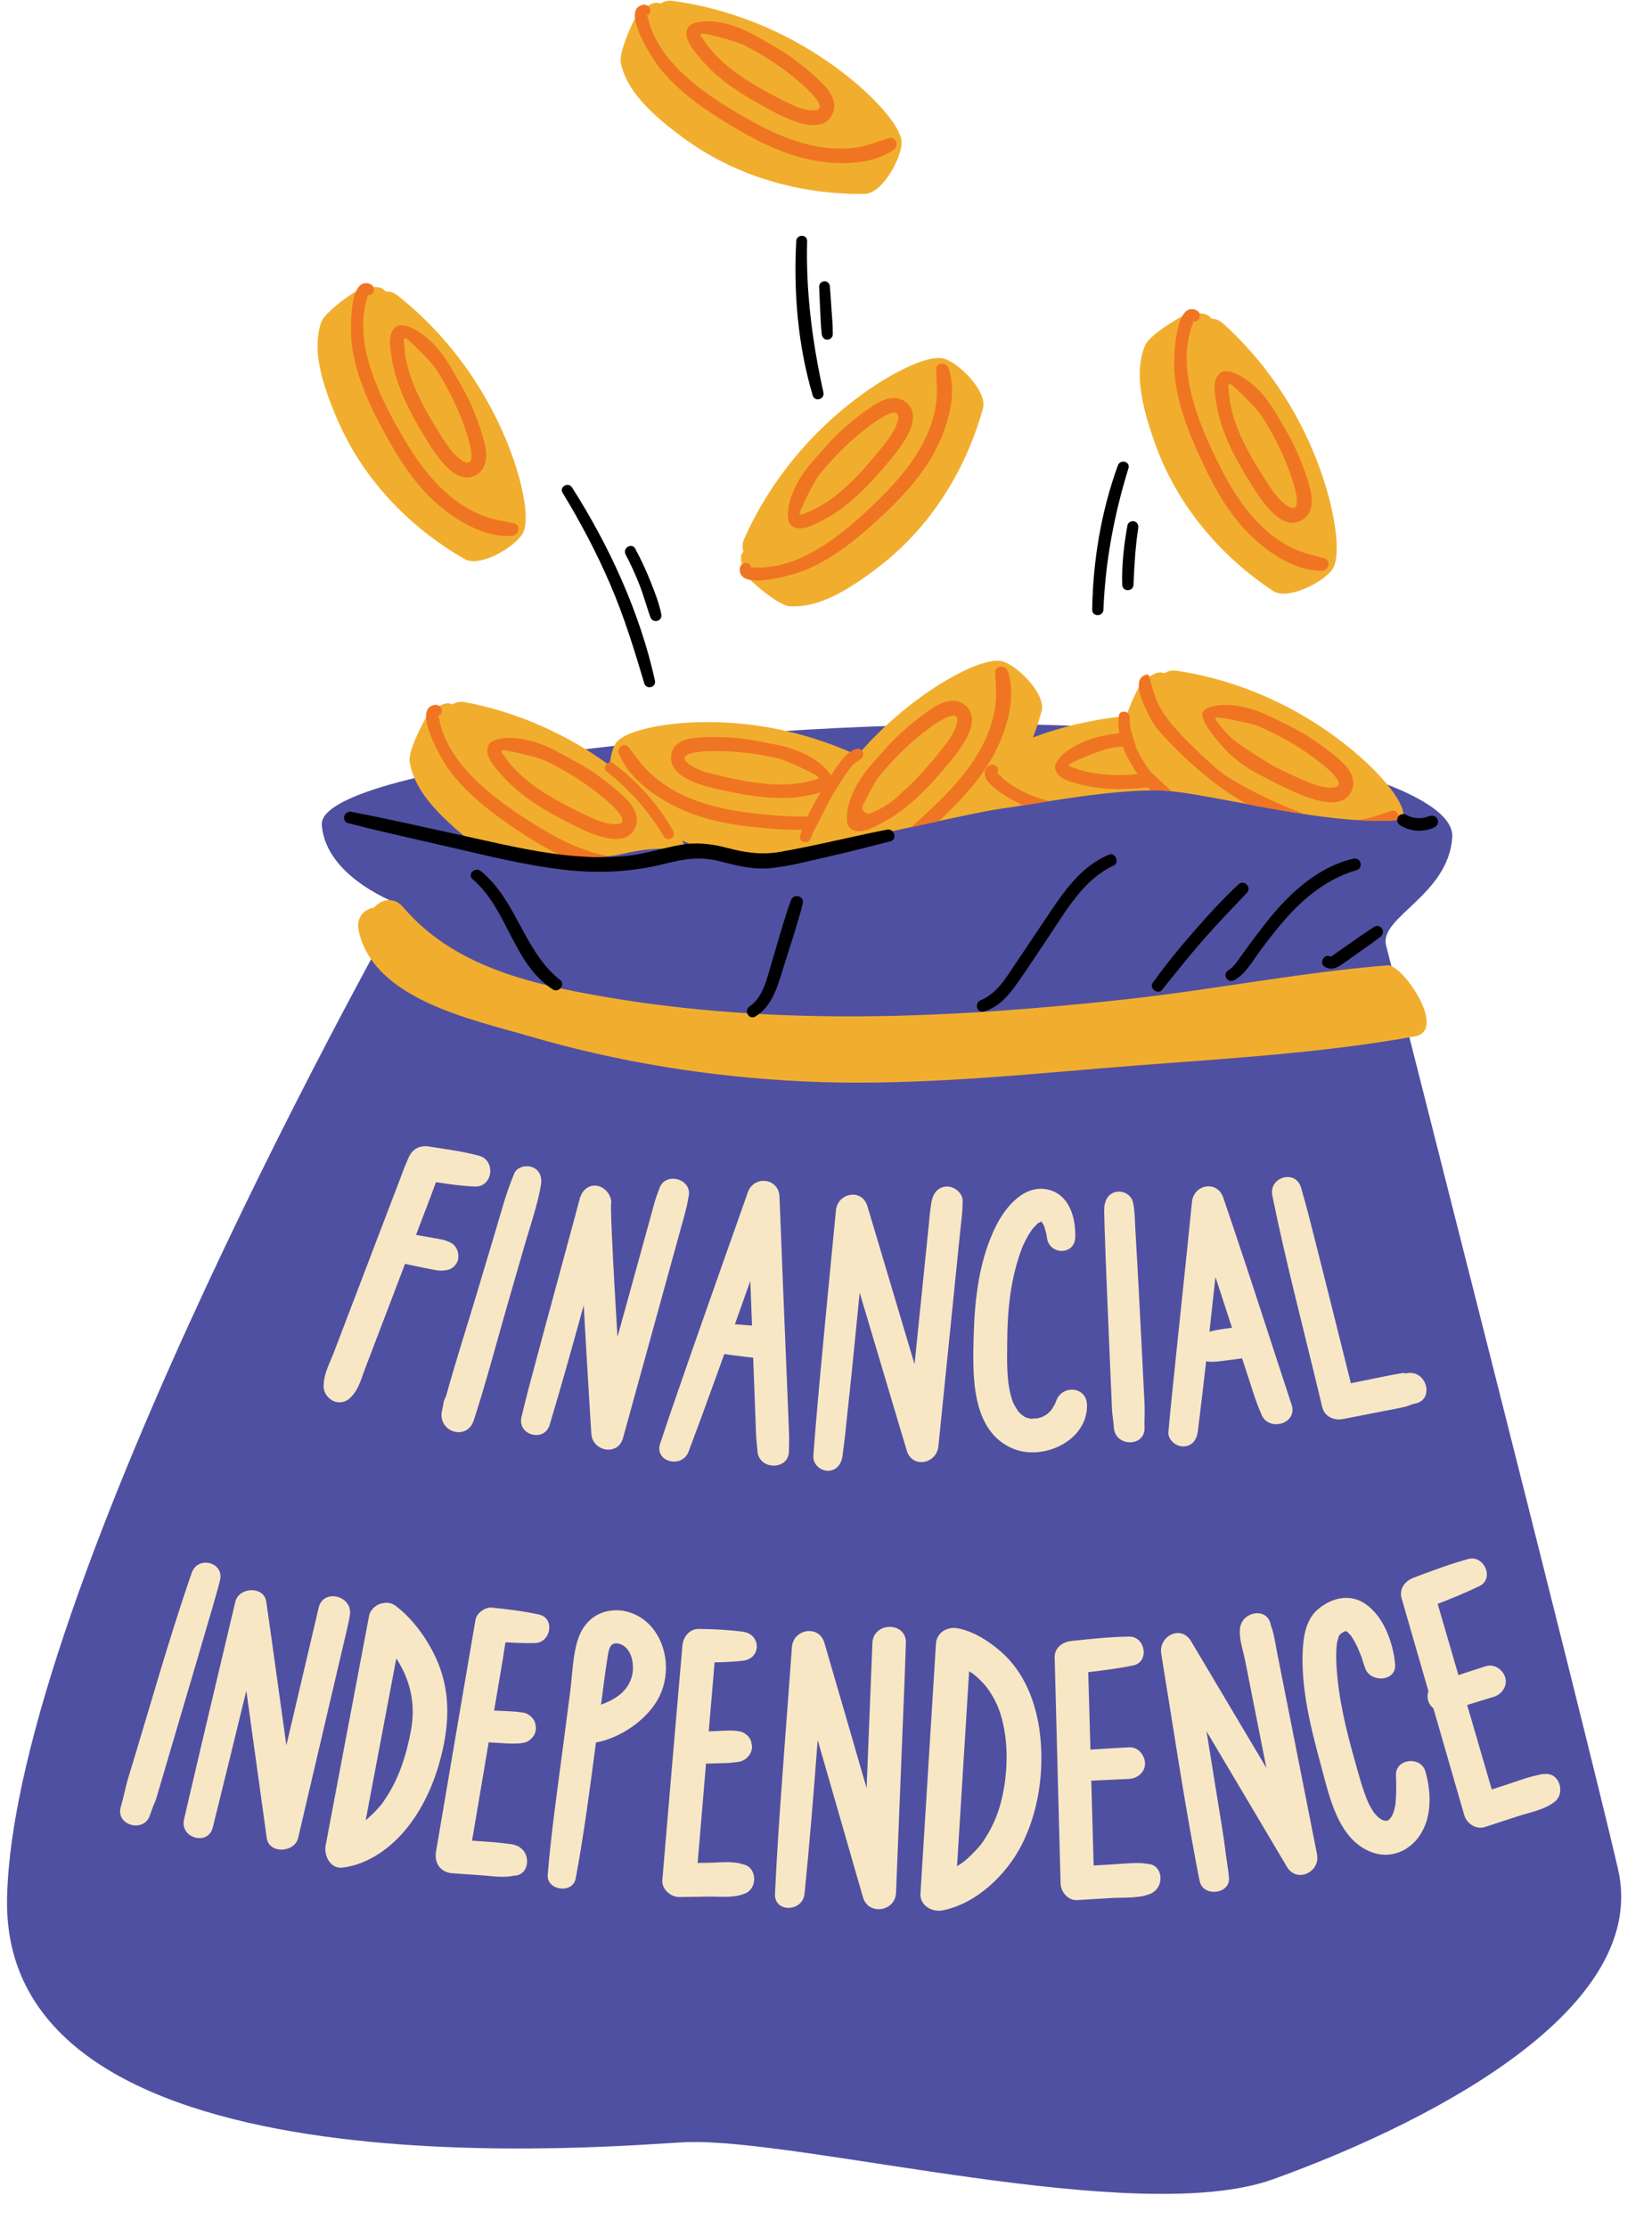 <?xml version="1.0" encoding="UTF-8"?><svg xmlns="http://www.w3.org/2000/svg" xmlns:xlink="http://www.w3.org/1999/xlink" height="318.8" preserveAspectRatio="xMidYMid meet" version="1.0" viewBox="-1.0 -0.1 236.4 318.8" width="236.4" zoomAndPan="magnify"><g id="change1_1"><path d="M181.17,311.69c-19.5,7.01-67.38-5.9-83.97-5.31c-8.05,0.29-98.16,9.12-97.19-34.96 c0.98-44.08,56.37-142.05,56.37-142.05s-10.74-3.73-11.33-11.43c-0.68-8.82,68.75-15.74,106.66-14.23c20.13,0.81,55.7,7.7,55.11,16 c-0.59,8.3-10.46,11.4-9.48,15.41c0.98,4.01,28.32,111.11,33.19,132.15C235.41,288.3,200.67,304.68,181.17,311.69z" fill="#5050a2"/></g><g id="change2_1"><path d="M164.37,63.59c-2.8-7.67-2.63-11.43-1.53-14.25c0.65-1.65,6.02-4.74,6.53-4.71c0.57,0.03,1.13,0.08,1.7,0.14 c0.62,0.07,1.04,0.36,1.27,0.73c0.59-0.01,1.18,0.23,1.66,0.66c4.94,4.44,8.99,9.96,11.85,15.95c1.33,2.79,2.42,5.7,3.24,8.68 c0.79,2.87,2,8.85,0.44,10.75c-1.56,1.9-6.39,4.26-8.41,2.88C179.1,83.04,169.05,76.47,164.37,63.59z M97.12,19.87 c11.11,8,23.11,7.78,25.56,7.78c2.44,0,5.11-4.67,5.33-7.11c0.22-2.44-4.14-6.72-6.41-8.64c-2.35-2-4.9-3.8-7.56-5.35 c-5.74-3.35-12.18-5.63-18.77-6.52c-0.64-0.09-1.26,0.05-1.74,0.39c-0.4-0.18-0.91-0.18-1.45,0.11c-0.5,0.27-1,0.55-1.49,0.84 c-0.43,0.26-3.14,5.84-2.75,7.57C88.51,11.89,90.49,15.09,97.12,19.87z M116.98,60.8c-4.81,4.58-8.8,10.13-11.49,16.21 c-0.26,0.59-0.31,1.23-0.11,1.78c-0.28,0.34-0.43,0.82-0.3,1.43c0.12,0.56,0.25,1.11,0.4,1.66c0.13,0.49,4.73,4.65,6.5,4.75 c3.02,0.18,6.64-0.83,13.08-5.87c10.78-8.44,13.91-20.03,14.59-22.38c0.68-2.35-3.06-6.21-5.34-7.1c-2.29-0.89-7.6,2.11-10.08,3.75 C121.65,56.73,119.21,58.67,116.98,60.8z M63.72,100.68c-0.4-0.2-0.9-0.23-1.46,0.04c-0.52,0.25-1.02,0.5-1.53,0.77 c-0.45,0.24-3.42,5.68-3.11,7.43c0.53,2.98,2.35,6.27,8.74,11.36c0.4,0.32,0.81,0.6,1.21,0.9c8.08,1.15,16.34,1.88,20.43,0.91 c4.32-1.03,6.97-0.86,9.14-0.42c-0.08-0.46-0.25-0.97-0.52-1.5c2.52,1.09,5.48,2.1,8.77,2.75c7-0.64,31.89-6.64,36.6-7.28 c4.89-0.67,14.89-2.67,22.44-2.67c6.78,0,24.51,5.42,35.36,4.18c0.02-0.11,0.04-0.22,0.05-0.32c0.26-2.44-4.05-6.77-6.29-8.73 c-2.32-2.03-4.84-3.86-7.49-5.46c-5.69-3.42-12.1-5.8-18.68-6.78c-0.64-0.1-1.26,0.03-1.75,0.37c-0.4-0.18-0.9-0.19-1.46,0.09 c-0.51,0.26-1,0.53-1.5,0.82c-0.31,0.18-1.77,2.97-2.49,5.21c-4.55,0.42-9.07,1.45-13.35,3.06c0.65-1.75,1.03-3.09,1.21-3.72 c0.68-2.35-3.06-6.21-5.34-7.1c-2.29-0.89-7.6,2.11-10.08,3.75c-2.58,1.7-5.01,3.65-7.25,5.77c-1.28,1.22-2.5,2.51-3.66,3.86 c-5.17-2.4-10.73-3.91-16.26-4.49c-2.96-0.31-5.94-0.35-8.87-0.13c-2.82,0.21-8.54,1.07-9.6,3.11c-0.37,0.71-0.63,1.79-0.73,2.96 c-0.79-0.57-1.58-1.13-2.39-1.66c-5.57-3.62-11.9-6.21-18.43-7.42C64.84,100.25,64.22,100.36,63.72,100.68z M65.46,79.87 c2.11,1.24,6.77-1.43,8.2-3.42s-0.16-7.89-1.13-10.7c-1.01-2.92-2.29-5.76-3.8-8.45c-3.24-5.79-7.64-11.04-12.86-15.14 c-0.51-0.4-1.11-0.6-1.7-0.55c-0.26-0.36-0.69-0.62-1.31-0.64c-0.57-0.02-1.14-0.03-1.71-0.03c-0.51,0.01-5.67,3.43-6.21,5.12 c-0.92,2.88-0.84,6.64,2.45,14.13C52.9,72.73,63.35,78.63,65.46,79.87z M197.56,138.01c-12.5,1.01-24.94,3.49-37.42,4.86 c-12.31,1.34-24.68,2.31-37.07,2.43c-12.67,0.12-25.34-0.66-37.83-2.83c-10.44-1.81-21.38-4.36-28.54-12.77 c-1.34-1.58-3.14-1.14-4.2,0.06c-1.37,0.2-2.57,1.39-2.18,3.25c2.09,9.88,16.19,12.72,24.29,15.1c12.72,3.74,25.94,5.86,39.18,6.5 c14.26,0.68,28.49-0.66,42.68-1.86c14.23-1.2,30.5-1.92,45.02-4.58C206.19,147.3,199.69,137.84,197.56,138.01z" fill="#f1ae2e"/></g><g id="change3_1"><path d="M161.44,106.51c0.03,0,0.06-0.01,0.09-0.01c-0.14-0.33-0.28-0.67-0.38-1.01c-0.09-0.3-0.16-0.6-0.21-0.9 c-0.03,0-0.05,0.01-0.08,0.01c-0.15-0.7-0.23-1.41-0.2-2.11c0.04-0.87-1.43-1.1-1.55-0.21c-0.12,0.84-0.08,1.69,0.07,2.53 c-0.26,0.03-0.52,0.07-0.78,0.1c-5.56,0.68-8.51,3.52-8.42,4.76c0.11,1.74,2.61,2.21,3.97,2.54c3.04,0.75,6.21,0.69,9.32,0.35 c0.12,0.15,0.26,0.28,0.39,0.42c0.27,0,0.54-0.01,0.81-0.01c0.62,0,1.35,0.05,2.14,0.13c-1.47-1.4-2.8-2.65-2.84-2.64 C162.85,109.27,162.02,107.93,161.44,106.51z M160.98,110.73c-1.82,0.12-3.66,0.09-5.46-0.21c-0.93-0.16-1.85-0.39-2.74-0.72 c-0.34-0.12-0.96-0.19-0.76-0.54c0.14-0.24,4.46-2.06,5.82-2.31c0.61-0.11,1.22-0.18,1.83-0.26c0.51,1.4,1.28,2.75,2.12,3.96 C161.52,110.67,161.25,110.71,160.98,110.73z M173.06,109.85c2.15,1.93,8.71,5.14,12.73,6.55c-2.83-0.43-5.68-0.95-8.37-1.46 c-0.94-0.53-1.89-1.11-2.82-1.74c-5.06-3.44-9.42-8.2-10.45-9.63c-1.55-2.6-3.5-6.75-0.97-7.17c0.44-0.07,0.61,2.48,1.78,4.65 C166.5,103.91,170.44,107.49,173.06,109.85z M167.05,53.13c-0.12-1.42-0.03-10.27,3.14-8.85c0.93,0.42,0.48,1.91-0.51,1.54 c0.23,0.08-0.18,0.87-0.26,1.12c-0.13,0.44-0.24,0.88-0.33,1.33c-0.19,0.93-0.27,1.87-0.28,2.82c-0.01,1.79,0.27,3.56,0.7,5.29 c0.86,3.48,2.34,6.78,3.93,9.98c1.6,3.2,3.48,6.32,6.08,8.82c1.21,1.16,2.58,2.17,4.07,2.96c1.57,0.82,3.22,1.17,4.91,1.64 c1.05,0.29,0.65,1.76-0.33,1.78c-3.9,0.06-7.83-2.66-10.46-5.3c-3.03-3.04-5.13-6.89-6.91-10.76C169,61.58,167.4,57.46,167.05,53.13 z M85.33,122.24c0.28,0.06,0.55,0.1,0.83,0.15c-1.79,0.19-4.02,0.19-6.51,0.07c-2.38-1.08-4.64-2.46-6.8-3.91 c-3.59-2.41-7.1-5.09-9.67-8.61c-0.84-1.15-5.38-8.74-1.94-9.19c1.01-0.13,1.41,1.38,0.37,1.58c0.25-0.05,0.3,0.83,0.37,1.09 c0.12,0.44,0.25,0.87,0.41,1.3c0.32,0.89,0.74,1.74,1.23,2.55c0.92,1.53,2.09,2.9,3.36,4.15c2.55,2.51,5.53,4.56,8.56,6.46 C78.58,119.79,81.81,121.46,85.33,122.24z M199.05,117.24c-1.79,0.15-3.75,0.13-5.79,0c1.68-0.2,3.19-0.78,4.79-1.3 C198.9,115.67,199.36,116.59,199.05,117.24z M190.82,108.71c-1.41-1.25-2.94-2.38-4.53-3.39c-1.76-1.13-3.65-1.99-5.52-2.91 c-5.02-2.48-9.04-1.74-9.65-0.65c-0.67,1.19,3.05,5.39,4.24,6.36c0.38,0.31,0.77,0.62,1.15,0.93c0.37,0.26,0.75,0.52,1.14,0.76 c-0.01,0.01-0.02,0.02-0.03,0.03c0.55,0.36,4.08,2.2,5.16,2.7c2.27,1.06,8.28,4.05,9.69,0.36 C193.1,111.26,191.98,109.75,190.82,108.71z M189.7,112.58c-1.69,0.12-3.62-0.82-5.13-1.48c-0.86-0.38-1.71-0.79-2.56-1.21 c-0.28-0.12-0.56-0.27-0.83-0.42c-0.09-0.05-0.28-0.16-0.28-0.16c-0.19-0.12-4.47-2.72-5.61-3.77c-0.7-0.64-1.33-1.34-1.9-2.1 c-0.21-0.29-0.69-0.69-0.33-0.87c0.25-0.12,4.86,0.73,6.13,1.27c1.53,0.66,3.01,1.42,4.45,2.26c1.55,0.9,3.04,1.92,4.44,3.04 C188.71,109.62,192.16,112.41,189.7,112.58z M177.64,68.53c1.31,2.14,4.68,7.94,7.89,5.64c1.43-1.02,1.33-2.9,0.93-4.4 c-0.48-1.82-1.14-3.6-1.91-5.33c-0.85-1.91-1.95-3.67-3-5.47c-2.82-4.84-6.59-6.43-7.69-5.86c-1.56,0.81-1,3.3-0.77,4.67 C173.72,61.66,175.6,65.21,177.64,68.53z M175.03,54.84c0.27,0.03,3.66,3.29,4.42,4.44c0.91,1.39,1.73,2.84,2.47,4.33 c0.8,1.61,1.48,3.28,2.03,4.99c0.25,0.76,1.59,4.98-0.56,3.77c-1.48-0.84-2.57-2.68-3.47-4.06c-0.98-1.5-1.9-3.05-2.71-4.65 c-0.83-1.63-1.52-3.33-1.96-5.1c-0.23-0.92-0.37-1.85-0.42-2.8C174.81,55.4,174.63,54.8,175.03,54.84z M95.34,118.81 c0.49,0.87-0.82,1.63-1.33,0.78c-2.17-3.6-4.89-6.73-8.22-9.31c-0.69-0.53,0.23-1.71,0.92-1.2C90.2,111.68,93.22,115,95.34,118.81z M146.11,113.49c1,0.44,2.04,0.77,3.1,1.03c-1.36,0.21-2.63,0.42-3.8,0.61c-2.72-1.29-6.97-3.8-5.02-5.59 c0.76-0.7,1.96,0.3,1.22,1.07c0.17-0.18,0.73,0.51,0.93,0.68c0.35,0.3,0.71,0.57,1.09,0.83 C144.41,112.66,145.24,113.11,146.11,113.49z M84.01,110.46c-1.72-1.19-3.58-2.11-5.42-3.1c-4.93-2.66-8.97-2.05-9.61-0.99 c-0.91,1.5,0.87,3.33,1.78,4.39c2.57,2.97,6.03,5.02,9.5,6.79c2.23,1.14,8.13,4.33,9.67,0.7c0.68-1.61-0.38-3.17-1.51-4.24 C87.06,112.71,85.56,111.53,84.01,110.46z M87.18,117.82c-1.7,0.06-3.59-0.94-5.08-1.65c-1.62-0.77-3.21-1.62-4.74-2.55 c-1.56-0.95-3.04-2.04-4.34-3.33c-0.67-0.67-1.29-1.38-1.82-2.17c-0.2-0.3-0.67-0.71-0.3-0.88c0.25-0.12,4.84,0.89,6.08,1.48 c1.5,0.71,2.96,1.52,4.37,2.41c1.52,0.96,2.97,2.03,4.34,3.19C86.29,114.84,89.65,117.74,87.18,117.82z M53.93,61.67 c-2.05-3.8-3.91-7.81-4.55-12.12c-0.21-1.4-0.69-10.24,2.56-9.03c0.95,0.36,0.61,1.88-0.41,1.57c0.23,0.07-0.13,0.88-0.19,1.14 c-0.11,0.44-0.19,0.89-0.25,1.34c-0.12,0.94-0.14,1.89-0.09,2.83c0.1,1.79,0.5,3.54,1.04,5.24c1.09,3.41,2.77,6.61,4.57,9.7 c1.81,3.1,3.89,6.08,6.64,8.41c1.29,1.08,2.72,2,4.26,2.69c1.62,0.72,3.28,0.96,5,1.32c1.07,0.23,0.76,1.72-0.21,1.8 c-3.88,0.32-7.98-2.13-10.78-4.6C58.3,69.12,55.96,65.41,53.93,61.67z M93.42,9.66c-0.89-1.1-5.8-8.47-2.38-9.08 c1.01-0.18,1.48,1.31,0.45,1.56c0.24-0.05,0.34,0.83,0.42,1.08c0.14,0.43,0.29,0.86,0.47,1.28c0.37,0.88,0.84,1.7,1.36,2.49 c0.99,1.48,2.22,2.79,3.55,3.98c2.68,2.39,5.76,4.29,8.87,6.04c3.13,1.76,6.44,3.27,9.99,3.88c1.66,0.28,3.37,0.35,5.04,0.16 c1.76-0.2,3.32-0.84,4.98-1.4c1.03-0.34,1.53,1.1,0.73,1.66c-3.19,2.25-7.97,2.21-11.63,1.51c-4.21-0.81-8.11-2.81-11.76-5.01 C99.81,15.58,96.17,13.07,93.42,9.66z M59.53,61.99c1.29,2.15,4.61,7.98,7.84,5.71c1.43-1.01,1.35-2.89,0.97-4.4 c-0.47-1.83-1.11-3.61-1.86-5.34c-0.83-1.92-1.92-3.69-2.96-5.5c-2.78-4.86-6.53-6.49-7.64-5.93c-1.57,0.79-1.03,3.29-0.81,4.66 C55.68,55.08,57.53,58.65,59.53,61.99z M57.05,48.28c0.27,0.03,3.63,3.32,4.38,4.48c0.9,1.4,1.71,2.86,2.43,4.35 c0.78,1.62,1.45,3.29,1.99,5c0.24,0.76,1.55,5-0.59,3.76c-1.47-0.85-2.54-2.7-3.43-4.09c-0.96-1.51-1.87-3.07-2.67-4.68 c-0.81-1.63-1.49-3.34-1.92-5.12c-0.22-0.92-0.36-1.86-0.4-2.8C56.82,48.83,56.65,48.23,57.05,48.28z M122.18,108.49 c0.7-0.5,0.3-1.66-0.6-1.44c-1.1,0.27-1.94,1.3-2.57,2.17c-0.39,0.54-0.76,1.1-1.12,1.66c-0.68-1.39-3.41-3.62-7.94-4.47 c-1.99-0.37-3.96-0.81-5.96-0.96c-1.81-0.14-3.62-0.16-5.41,0c-1.47,0.13-3.16,0.65-3.5,2.29c-0.77,3.69,5.62,4.87,8,5.37 c3.7,0.78,7.54,1.34,11.19,0.66c0.6-0.11,1.42-0.24,2.15-0.51c-0.67,1.12-1.32,2.26-1.86,3.45c-2.64,0.07-5.31-0.16-7.95-0.48 c-3.43-0.41-6.89-1.12-10.09-2.67c-1.49-0.73-2.91-1.65-4.18-2.76c-1.33-1.17-2.28-2.56-3.34-3.95c-0.66-0.86-1.8-0.02-1.43,0.88 c1.43,3.6,5.33,6.31,8.67,7.85c3.84,1.78,8.03,2.44,12.11,2.8c1.8,0.16,3.61,0.26,5.42,0.25c-0.09,0.27-0.18,0.55-0.26,0.83 c-0.28,0.98,1.14,1.32,1.5,0.41c0.17-0.44,0.35-0.87,0.54-1.3c0.1-0.01,2.04-4.06,2.67-5.08c0.6-0.97,1.21-1.95,1.85-2.9 c0.27-0.4,0.54-0.79,0.87-1.14C121.32,109.04,121.74,108.8,122.18,108.49z M115.34,111.52c-0.85,0.26-1.72,0.43-2.62,0.53 c-1.73,0.18-3.49,0.1-5.24-0.13c-1.72-0.22-3.43-0.56-5.13-0.96c-1.56-0.37-3.6-0.77-4.9-1.85c-1.9-1.57,2.33-1.72,3.09-1.74 c1.71-0.05,3.44,0.03,5.16,0.23c1.59,0.19,3.19,0.46,4.76,0.84c1.31,0.32,5.47,2.35,5.6,2.59 C116.26,111.39,115.67,111.42,115.34,111.52z M108.49,15.24c2.2,1.2,8.02,4.54,9.65,0.94c0.72-1.6-0.3-3.18-1.4-4.28 c-1.33-1.34-2.79-2.55-4.31-3.66c-1.69-1.23-3.52-2.2-5.34-3.24c-4.86-2.78-8.92-2.27-9.59-1.23c-0.95,1.48,0.78,3.35,1.67,4.43 C101.67,11.25,105.07,13.39,108.49,15.24z M99.4,4.7c0.25-0.11,4.81,1.02,6.04,1.64c1.48,0.75,2.92,1.6,4.31,2.52 c1.5,1,2.92,2.1,4.25,3.3c0.59,0.53,3.87,3.52,1.4,3.54c-1.7,0.01-3.56-1.03-5.03-1.78c-1.6-0.81-3.17-1.7-4.67-2.67 c-1.53-0.99-2.98-2.12-4.25-3.44c-0.66-0.68-1.25-1.42-1.77-2.21C99.48,5.29,99.02,4.86,99.4,4.7z M134.06,109.94 c1.63-1.91,6.1-6.91,2.92-9.25c-1.41-1.04-3.17-0.36-4.48,0.48c-1.57,1.04-3.06,2.22-4.46,3.48c-1.55,1.4-2.88,2.99-4.27,4.55 c-2.25,2.53-3.26,5.01-3.52,6.77c-0.01,0-0.02,0-0.03,0.01c-0.03,0.54-0.03,1.07,0.02,1.61c0,0.04,0.01,0.1,0.02,0.15 c0,0.01,0,0,0,0.01c0.01,0.04,0.01,0.08,0.02,0.11c0.01,0,0.02,0,0.03-0.01c0.07,0.2,0.16,0.36,0.27,0.47 c1.25,1.23,3.44-0.07,4.68-0.71C128.75,115.8,131.54,112.91,134.06,109.94z M127.93,113.39c-0.38,0.4-0.8,0.76-1.24,1.09 c-0.97,0.74-2.04,1.37-3.18,1.79c-0.32,0.12-0.72-0.06-0.92-0.31c-0.21-0.27-0.25-0.67-0.07-0.97c0.03-0.05,0.08-0.1,0.11-0.15 c0.66-1.37,1.58-3.1,2.09-3.74c1.04-1.3,2.17-2.53,3.35-3.69c1.28-1.26,2.66-2.42,4.11-3.48c0.64-0.47,4.25-3.06,3.76-0.64 c-0.34,1.66-1.75,3.27-2.78,4.56c-1.13,1.39-2.32,2.75-3.58,4.02C129.05,112.4,128.5,112.9,127.93,113.39z M141.41,107.49 c-1.95,3.82-4.97,7.01-8.09,9.9c-1.26,0.27-2.58,0.56-3.96,0.86c1.36-1.16,2.66-2.39,3.94-3.64c2.56-2.51,4.94-5.27,6.51-8.51 c0.74-1.51,1.28-3.13,1.56-4.79c0.3-1.74,0.12-3.42,0.04-5.17c-0.05-1.09,1.47-1.16,1.79-0.24 C144.47,99.59,143.11,104.17,141.41,107.49z M124.07,57.85c-1.58,1.02-3.07,2.2-4.47,3.46c-1.55,1.4-2.88,2.99-4.27,4.55 c-3.73,4.18-4.07,8.26-3.19,9.13c1.25,1.23,3.44-0.07,4.68-0.71c3.49-1.81,6.28-4.7,8.8-7.67c1.63-1.91,6.1-6.91,2.92-9.25 C127.13,56.33,125.37,57.01,124.07,57.85z M127.49,59.96c-0.34,1.66-1.75,3.27-2.78,4.56c-1.13,1.39-2.32,2.75-3.58,4.02 c-1.29,1.29-2.69,2.48-4.24,3.45c-0.8,0.5-1.64,0.93-2.53,1.27c-0.33,0.13-0.85,0.49-0.93,0.09c-0.05-0.27,1.99-4.5,2.85-5.57 c1.04-1.3,2.17-2.53,3.35-3.69c1.28-1.26,2.66-2.42,4.11-3.48C124.38,60.13,127.98,57.54,127.49,59.96z M124.84,71.27 c2.56-2.51,4.94-5.27,6.51-8.51c0.74-1.51,1.28-3.13,1.56-4.79c0.3-1.74,0.12-3.42,0.04-5.17c-0.05-1.09,1.47-1.16,1.79-0.24 c1.27,3.69-0.09,8.27-1.79,11.59c-1.95,3.82-4.97,7.01-8.09,9.9c-3.17,2.93-6.59,5.73-10.61,7.41c-1.31,0.55-9.74,3.21-9.38-0.24 c0.11-1.02,1.67-1.06,1.62,0c0.01-0.25,0.88-0.09,1.15-0.1c0.45-0.02,0.91-0.05,1.36-0.1c0.94-0.11,1.87-0.32,2.77-0.61 c1.7-0.54,3.3-1.35,4.81-2.3C119.62,76.21,122.3,73.78,124.84,71.27z" fill="#f07522"/></g><g id="change4_1"><path d="M200.47,196.35c-0.05,0.01-0.11,0.01-0.16,0.02C201.14,196.2,200.86,196.29,200.47,196.35z M199.99,196.33 c0.12,0,0.24-0.01,0.35,0.01C200.15,196.32,200.05,196.32,199.99,196.33z M187.32,197.52c0.3,1.24,0.6,2.48,0.9,3.73 c0.32,1.33,1.71,1.92,2.95,1.68c1.73-0.34,3.46-0.68,5.19-1.02c1.19-0.24,2.39-0.44,3.57-0.71c0.43-0.1,0.82-0.26,1.22-0.41 c0.06-0.01,0.26-0.05,0.36-0.08c2.78-0.56,1.68-4.73-1.04-4.36c-0.09,0.01-0.19,0.03-0.28,0.04c-0.18,0.01-0.29-0.04-0.19-0.06 c-0.45,0.02-0.93,0.13-1.36,0.2c-1.19,0.21-2.38,0.48-3.56,0.71c-0.93,0.19-1.85,0.37-2.77,0.56c-2.02-8.1-4.04-16.2-6.11-24.29 c-0.32-1.24-0.67-2.46-1.02-3.69c-0.77-2.66-4.65-1.54-4.11,1.13C182.87,179.86,185.19,188.68,187.32,197.52z M20.44,259.62 C20.33,259.98,20.23,260.33,20.44,259.62L20.44,259.62z M30.47,226.04c0.69-2.63-3.16-3.64-4.04-1.1 c-3.34,9.65-6.08,19.54-9.07,29.3c-0.42,1.38-0.66,2.79-1.07,4.16c-0.81,2.68,3.38,3.82,4.18,1.15c-0.01,0.03-0.01,0.05-0.02,0.08 c0.04-0.11,0.07-0.22,0.1-0.3c0.09-0.23,0.18-0.47,0.26-0.71c0.03-0.08,0.04-0.13,0.05-0.16c0.11-0.26,0.23-0.52,0.33-0.79 c0.18-0.46,0.31-0.93,0.45-1.41c0.79-2.67,1.58-5.34,2.36-8.01c1.78-6.02,3.56-12.04,5.32-18.07 C29.72,228.8,30.12,227.43,30.47,226.04z M49.09,230.83c-0.01,0.11-0.02,0.21-0.04,0.32C49,231.33,49.02,231.5,49.09,230.83z M49.11,230.65c0,0.04-0.01,0.07-0.02,0.11c0,0.02,0,0.05,0,0.07C49.1,230.77,49.1,230.72,49.11,230.65z M48.82,232.27 c0.06-0.27,0.12-0.55,0.17-0.83c0.04-0.22,0.08-0.45,0.1-0.68c0.21-2.6-3.85-3.59-4.49-0.84c-1.53,6.56-3.08,13.12-4.62,19.68 c-0.77-5.48-1.53-10.96-2.29-16.44c-0.19-1.37-0.39-2.74-0.59-4.11c-0.33-2.29-3.93-2.08-4.42,0c-2.15,9.1-4.33,18.19-6.45,27.3 c-0.3,1.29-0.6,2.58-0.9,3.87c-0.61,2.67,3.45,3.81,4.12,1.14c1.62-6.52,3.21-13.05,4.8-19.57c0.78,5.65,1.56,11.31,2.35,16.96 c0.19,1.37,0.38,2.74,0.57,4.11c0.32,2.33,4,2.11,4.49,0c2.17-9.26,4.34-18.53,6.51-27.79C48.39,234.14,48.62,233.21,48.82,232.27z M62.33,250.31c-0.9,3.99-2.49,7.84-5.04,11.06c-2.26,2.85-5.58,5.29-9.28,5.73c-1.75,0.21-2.68-1.75-2.41-3.16 c0.25-1.35,0.51-2.69,0.76-4.04c1.82-9.62,3.64-19.23,5.46-28.85c0.08-0.4,0.29-0.74,0.56-1.02c0.03-0.03,0.05-0.06,0.07-0.09 c0.03-0.03,0.07-0.05,0.1-0.08c0.02-0.02,0.05-0.04,0.07-0.06c0.37-0.31,0.78-0.49,1.21-0.54c0.35-0.06,0.71-0.07,1.03,0.02 c0.42,0.12,0.77,0.33,1.04,0.61c0.03,0.02,0.05,0.03,0.08,0.05c2.07,1.66,3.81,4.02,5.01,6.36 C63.32,240.82,63.44,245.43,62.33,250.31z M55.76,237.25c-0.02-0.02-0.03-0.05-0.05-0.07c-1.46,7.71-2.92,15.42-4.38,23.14 c0.13-0.11,0.25-0.21,0.38-0.32c0.46-0.41,0.9-0.84,1.31-1.3c0.59-0.65,0.46-0.48,0.91-1.13c2.12-3.04,3.22-6.52,3.89-10.16 C58.49,243.71,57.75,240.34,55.76,237.25z M71.36,263.67c0.02,0,0.04,0,0.06,0.01C70.95,263.61,71.18,263.64,71.36,263.67z M71.34,234.86c1.41,0.09,2.83,0.15,4.23,0.11c2.26-0.06,2.91-3.56,0.55-4.08c-2.21-0.48-4.52-0.77-6.77-0.99 c-0.95-0.09-2.15,0.8-2.31,1.76c-1.66,9.68-3.31,19.37-4.95,29.06c-0.23,1.37-0.47,2.75-0.7,4.12c-0.27,1.62,0.65,2.95,2.34,3.07 c1.43,0.1,2.86,0.2,4.3,0.3c1.39,0.1,3.05,0.38,4.48,0.05c2.27-0.01,2.53-3.15,0.76-4.11c0.04,0.01,0.08,0.02,0.12,0.03 c-0.22-0.15-0.69-0.32-1-0.39c-0.29-0.07-0.6-0.08-0.9-0.12c-0.02,0-0.07-0.01-0.13-0.02c-1.11-0.15-2.22-0.23-3.34-0.3 c-0.49-0.03-0.98-0.07-1.47-0.1c0.79-4.69,1.58-9.38,2.38-14.07c0.3,0.02,0.59,0.03,0.89,0.05c1.02,0.05,2.07,0.17,3.09,0.12 c0.15-0.01,0.31-0.01,0.46-0.02c0.1-0.01,0.18-0.04,0.28-0.05c0.39-0.02,0.76-0.16,1.09-0.39c0.03-0.02,0.06-0.05,0.09-0.07 c0.13-0.1,0.24-0.21,0.35-0.34c0.04-0.05,0.09-0.1,0.13-0.15c0.14-0.2,0.24-0.41,0.3-0.64c0,0,0,0,0-0.01c0,0,0,0,0,0 c0.05-0.19,0.09-0.38,0.08-0.58c-0.01-0.21-0.05-0.41-0.11-0.61c0.01,0.01,0.02,0.02,0.03,0.03c-0.14-0.71-0.91-1.44-1.65-1.58 c-0.15-0.03-0.29-0.04-0.44-0.06c-0.7-0.1-1.39-0.14-2.1-0.17c-0.57-0.02-1.14-0.06-1.71-0.08c0.43-2.53,0.85-5.05,1.28-7.58 C71.09,236.33,71.21,235.6,71.34,234.86z M101.25,237.74c1.36-0.03,2.72-0.09,4.05-0.24c2.69-0.3,2.64-3.8,0-4.15 c-2.05-0.27-4.18-0.37-6.25-0.4c-1.38-0.02-2.29,1.12-2.4,2.4c-0.85,9.79-1.69,19.58-2.52,29.37c-0.12,1.39-0.24,2.78-0.35,4.17 c-0.11,1.29,1.2,2.44,2.42,2.42c1.44-0.02,2.87-0.04,4.31-0.06c1.47-0.02,3.53,0.21,4.97-0.4c1.98-0.62,1.93-3.85-0.2-4.23 c-1.45-0.49-3.34-0.24-4.77-0.21c-0.56,0.01-1.12,0.02-1.68,0.02c0.4-4.74,0.8-9.47,1.2-14.21c0.05,0,0.1,0,0.14,0 c0.64-0.01,1.28-0.04,1.92-0.06c0.54-0.02,1.09,0,1.62-0.07c0.18-0.02,0.37-0.05,0.55-0.07c0.48-0.06,0.8-0.08,1.22-0.33 c0.28-0.16,0.54-0.4,0.73-0.68c0.02-0.02,0.03-0.05,0.05-0.07c0.05-0.08,0.11-0.17,0.15-0.26c0.13-0.28,0.21-0.58,0.2-0.91 c-0.01-0.21-0.06-0.41-0.12-0.61c0.01,0.01,0.03,0.02,0.04,0.03c-0.15-0.56-0.45-0.92-0.82-1.18c-0.06-0.05-0.12-0.09-0.18-0.13 c-0.02-0.01-0.04-0.03-0.07-0.04c-0.25-0.15-0.54-0.23-0.85-0.26c-0.62-0.11-1.3-0.09-1.91-0.07c-0.76,0.03-1.52,0.07-2.28,0.1 c0.23-2.71,0.46-5.41,0.69-8.12C101.15,238.93,101.2,238.34,101.25,237.74z M93.03,243.22c-1.72,2.88-5.25,5.33-8.75,5.98 c-0.85,6.5-1.7,13.02-2.9,19.45c-0.42,2.27-4.2,1.73-4-0.54c0.5-6.1,1.39-12.19,2.18-18.26c0.34-2.64,0.69-5.27,1.03-7.9 c0.32-2.46,0.35-5.22,1.14-7.58c0.78-2.34,2.61-3.95,5.12-4.08c2.02-0.11,4.05,0.83,5.36,2.35 C94.69,235.52,94.96,239.98,93.03,243.22z M87.64,235.09c-1.41-0.4-1.53,0.87-1.71,1.99c-0.33,1.99-0.56,3.99-0.83,5.98 c-0.03,0.25-0.07,0.49-0.1,0.74c1.9-0.73,3.64-1.71,4.34-3.79C89.91,238.32,89.48,235.6,87.64,235.09z M123.84,234.97 c-0.28,6.92-0.56,13.84-0.83,20.76c-1.58-5.48-3.17-10.95-4.77-16.42c-0.42-1.46-0.85-2.91-1.27-4.37 c-0.78-2.64-4.46-1.99-4.65,0.63c-0.72,10.29-1.6,20.57-2.19,30.87c-0.08,1.46-0.15,2.93-0.23,4.39c-0.14,2.76,3.96,2.66,4.23,0 c0.74-7.32,1.32-14.65,1.88-21.98c1.74,6.04,3.48,12.08,5.22,18.12c0.42,1.46,0.84,2.91,1.26,4.37c0.76,2.65,4.62,2.06,4.73-0.64 c0.42-10.45,0.84-20.9,1.26-31.35c0.06-1.46,0.09-2.92,0.15-4.38C128.75,231.89,123.96,231.89,123.84,234.97z M147.82,247.98 c0.62,5.31-0.18,11.08-2.62,15.87c-2.17,4.25-6.46,8.42-11.32,9.37c-1.48,0.29-3.27-0.68-3.16-2.41c0.09-1.46,0.18-2.93,0.27-4.39 c0.64-10.39,1.29-20.77,1.93-31.15c0-0.02,0.01-0.03,0.01-0.05c0-0.21,0.02-0.41,0.07-0.6c0.38-1.38,1.76-2.01,3.08-1.75 c2.23,0.43,4.38,1.8,6.07,3.26C145.61,239.11,147.3,243.54,147.82,247.98z M142.7,247.3c-0.39-2.12-0.95-3.68-2.07-5.38 c-0.43-0.65-0.57-0.84-1.29-1.57c-0.23-0.24-0.48-0.46-0.73-0.68c-0.11-0.09-0.23-0.19-0.34-0.28c-0.04-0.03-0.07-0.05-0.1-0.07 c-0.16-0.11-0.33-0.21-0.49-0.32c-0.01,0.22-0.03,0.44-0.04,0.66c-0.56,9.09-1.13,18.16-1.69,27.24c0.03-0.02,0.06-0.03,0.09-0.05 c0.28-0.18,0.56-0.38,0.83-0.57c0.01-0.01,0.01-0.01,0.02-0.01c0.11-0.08,0.22-0.18,0.33-0.27c0.53-0.45,1.02-0.94,1.49-1.45 c0.17-0.18,0.33-0.37,0.49-0.56c0.04-0.05,0.07-0.08,0.1-0.11c0.26-0.34,0.5-0.68,0.72-1.04c0.45-0.71,0.85-1.45,1.2-2.21 C142.89,256.99,143.49,251.56,142.7,247.3z M163.91,270.68c0.04-0.01,0.08-0.02,0.12-0.03c-1.7,0.92-4.11,0.69-5.97,0.8 c-1.63,0.1-3.26,0.2-4.89,0.3c-1.33,0.09-2.37-1.16-2.4-2.4c-0.03-1.36-0.07-2.71-0.11-4.06c-0.25-9.41-0.49-18.83-0.74-28.24 c-0.04-1.39,1.12-2.24,2.37-2.37c2.75-0.3,5.53-0.59,8.3-0.63c2.35-0.03,2.92,3.67,0.56,4.13c-2.12,0.43-4.28,0.71-6.43,0.96 c0.02,0.65,0.04,1.31,0.06,1.96c0.09,3.04,0.17,6.08,0.26,9.12c1.85-0.13,3.7-0.23,5.55-0.33c1.27-0.06,2.21,1.09,2.26,2.26 c0.05,1.27-1.08,2.2-2.26,2.26c-0.29,0.01-0.59,0.03-0.89,0.04c-1.27,0.06-2.53,0.12-3.8,0.18c-0.24,0.01-0.49,0.03-0.74,0.04 c0.12,4.04,0.23,8.09,0.34,12.13c0.85-0.05,1.71-0.1,2.56-0.15c1.1-0.07,2.21-0.17,3.31-0.2c0.35-0.01,0.72-0.01,1.08,0.02 c0.1,0.01,0.46,0.04,0.72,0.09C165.43,266.63,165.66,269.73,163.91,270.68z M163.19,266.56c0.06,0.01,0.12,0.02,0.16,0.04 C163.59,266.67,163.45,266.59,163.19,266.56z M181.76,236.37c-0.19-0.98-0.35-1.98-0.59-2.95c-0.07-0.27-0.15-0.54-0.24-0.8 c-0.02-0.06-0.05-0.12-0.07-0.18c-0.01-0.03-0.02-0.07-0.03-0.12c-0.49-2.45-3.79-1.88-4.3,0.16c0-0.02,0-0.05,0-0.07 c-0.4,1.52,0.33,3.48,0.63,4.97c0.51,2.6,1.03,5.19,1.54,7.79c0.51,2.56,1.02,5.12,1.52,7.67c-2.86-4.81-5.72-9.62-8.58-14.43 c-0.74-1.24-1.47-2.47-2.21-3.71c-1.43-2.4-4.67-0.71-4.26,1.8c1.56,9.51,2.97,19.05,4.73,28.52c0.25,1.35,0.49,2.7,0.78,4.05 c0.5,2.29,4.45,1.83,4.18-0.58c-0.03-0.31-0.06-0.62-0.1-0.92c-0.06-0.47-0.13-0.94-0.2-1.42c-0.03-0.21-0.06-0.43-0.1-0.64 c-0.01-0.08-0.03-0.17-0.04-0.26c0-0.01,0-0.02,0-0.03c-0.32-2.75-0.82-5.48-1.25-8.21c-0.5-3.14-1.01-6.28-1.52-9.42 c3.1,5.23,6.2,10.46,9.31,15.69c0.73,1.24,1.47,2.47,2.2,3.71c1.41,2.38,4.81,0.75,4.3-1.81 C185.56,255.58,183.67,245.97,181.76,236.37z M197.55,260.38c-0.02-0.06-0.42-0.02-0.1,0.01c0.02,0,0.03,0,0.06,0 C197.52,260.4,197.54,260.39,197.55,260.38z M202.99,253.38c0.83,3.01,0.97,6.6-0.94,9.29c-1.48,2.07-4.01,3.13-6.49,2.32 c-5.06-1.66-6.31-8.02-7.53-12.51c-1.44-5.29-2.91-11.09-2.6-16.61c0.12-2.05,0.51-4.32,2.16-5.72c1.92-1.63,4.51-2.3,6.73-0.82 c2.67,1.78,4.01,5.52,4.32,8.61c0.26,2.58-3.56,2.78-4.29,0.61c-0.1-0.29-0.2-0.59-0.3-0.88c-0.04-0.15-0.27-0.81-0.19-0.63 c-0.14-0.37-0.29-0.73-0.44-1.09c0-0.01-0.09-0.21-0.14-0.32c-0.08-0.18-0.17-0.36-0.26-0.54c-0.18-0.36-0.39-0.7-0.61-1.04 c-0.03-0.04-0.04-0.07-0.06-0.09c-0.02-0.02-0.02-0.02-0.04-0.05c-0.12-0.14-0.25-0.27-0.38-0.41c-0.03-0.03-0.07-0.08-0.1-0.12 c0.01,0.01,0.02,0.02,0.03,0.04c-0.08-0.05-0.16-0.1-0.23-0.14c-0.02,0-0.03-0.01-0.05-0.02c-0.11,0.04-0.23,0.08-0.21,0.06 c-0.12,0.07-0.26,0.15-0.24,0.14c-0.13,0.08-0.22,0.15-0.33,0.25c-0.04,0.05-0.13,0.15-0.19,0.21c-0.01,0.01-0.01,0.01-0.01,0.02 c-0.11,0.34-0.2,0.68-0.28,1.03c-0.01,0.05-0.02,0.16-0.03,0.24c-0.02,0.18-0.04,0.37-0.05,0.55c-0.05,0.87-0.03,1.74,0.02,2.61 c0.27,4.54,1.38,9.08,2.62,13.47c0.54,1.92,1.14,4.16,1.87,5.86c0.21,0.49,0.48,0.95,0.77,1.4c0.04,0.06,0.06,0.09,0.08,0.13 c0.01,0.01,0.02,0.02,0.05,0.05c0.12,0.15,0.25,0.29,0.38,0.42c0.12,0.12,0.25,0.24,0.39,0.35c0.03,0.01,0.05,0.03,0.09,0.05 c0.14,0.09,0.29,0.17,0.44,0.24c0.03,0.01,0.05,0.01,0.07,0.02c0.07,0,0.27,0.05,0.38,0.07c0.08,0,0.15,0,0.16-0.02c0,0,0,0,0,0 c-0.12-0.01-0.29-0.02-0.1-0.01c0.01,0,0.01,0,0.02,0c0.04,0,0.06,0,0.08,0c0-0.01,0.01-0.01,0-0.02c0.08-0.03,0.22-0.14,0.25-0.16 c-0.11,0.07-0.18,0.11-0.21,0.13c0.06-0.04,0.2-0.13,0.26-0.2c0.01,0,0.08-0.09,0.15-0.17c0.06-0.1,0.17-0.28,0.17-0.28 c0.06-0.1,0.11-0.21,0.16-0.31c0-0.01,0-0.01,0.01-0.03c0.07-0.2,0.13-0.39,0.18-0.59c0.12-0.45,0.15-0.69,0.18-0.99 c0.11-1.24,0.11-2.6,0.05-3.84C198.63,251.47,202.36,251.09,202.99,253.38z M191.61,233.25 C191.61,233.25,191.61,233.25,191.61,233.25C191.61,233.25,191.61,233.25,191.61,233.25C191.61,233.25,191.61,233.25,191.61,233.25z M196.89,260.33C196.64,260.21,196.76,260.28,196.89,260.33L196.89,260.33z M193.42,235.95c-0.02-0.06-0.05-0.11-0.07-0.16 C193.4,235.92,193.42,235.96,193.42,235.95z M219.59,253.82c1.09-0.36-0.16-0.02-0.5,0.04c-0.35,0.07-0.71,0.16-1.06,0.25 c-1.06,0.3-2.11,0.69-3.16,1.03c-0.8,0.26-1.6,0.52-2.4,0.78c-1.17-4.03-2.35-8.06-3.52-12.08c1-0.31,2.01-0.63,3.01-0.93 c0.28-0.09,0.57-0.17,0.85-0.26c1.12-0.36,1.96-1.59,1.58-2.78c-0.36-1.13-1.57-1.96-2.78-1.58c-1.31,0.41-2.61,0.85-3.91,1.27 c-0.81-2.78-1.62-5.56-2.43-8.34c-0.18-0.62-0.36-1.23-0.54-1.85c2.02-0.78,4.03-1.61,5.98-2.55c2.19-1.07,0.65-4.49-1.61-3.87 c-2.67,0.73-5.28,1.72-7.87,2.7c-1.19,0.45-2.04,1.59-1.66,2.92c1.28,4.44,2.56,8.87,3.84,13.3c-0.02,0.06-0.05,0.12-0.06,0.17 c-0.11,0.49-0.09,0.95,0.11,1.41c0.15,0.36,0.38,0.65,0.66,0.86c1.1,3.8,2.19,7.6,3.29,11.4c0.38,1.3,0.76,2.6,1.13,3.9 c0.35,1.2,1.7,2.09,2.96,1.68c1.55-0.51,3.1-1.01,4.66-1.52c1.67-0.55,3.96-0.96,5.36-2.13c0.03-0.02,0.06-0.04,0.09-0.07 c0.03-0.03,0.07-0.05,0.09-0.07c-0.02,0.01-0.04,0.02-0.06,0.03C223.09,256.12,221.92,253.06,219.59,253.82z M47,200.45 c0.94,0.26,1.78-0.11,2.33-0.78c0.99-1.01,1.4-2.62,1.89-3.9c0.98-2.56,1.95-5.11,2.93-7.67c0.94-2.46,1.87-4.92,2.81-7.38 c1.26,0.27,2.53,0.54,3.8,0.79c0.22,0.04,0.44,0.09,0.66,0.12c0.5,0.07,0.71,0.08,1.1,0.03c-0.04,0.01-0.08,0.01-0.12,0.02 c0.09-0.01,0.23-0.02,0.36-0.04c0.02,0,0.04,0,0.06-0.01c0.13-0.02,0.24-0.03,0.26-0.04c-0.02,0-0.04,0-0.06,0 c0.19-0.04,0.38-0.1,0.56-0.21c0.44-0.25,0.85-0.75,0.96-1.25c0.21-0.92-0.2-2.07-1.12-2.47c-0.72-0.4-1.6-0.5-2.4-0.64 c-0.83-0.15-1.66-0.3-2.49-0.44c0.72-1.9,1.45-3.8,2.17-5.69c0.24-0.62,0.46-1.24,0.69-1.86c1.85,0.29,3.71,0.56,5.57,0.63 c2.57,0.09,3.03-3.73,0.61-4.4c-2.32-0.64-4.75-0.93-7.13-1.32c-1.43-0.23-2.5,0.37-3.03,1.72c-0.02,0.05-0.04,0.1-0.06,0.14 c-0.02,0.04-0.04,0.09-0.08,0.18c-0.41,0.92-0.74,1.87-1.1,2.81c-0.96,2.52-1.93,5.04-2.89,7.56c-2.19,5.72-4.37,11.44-6.55,17.16 c-0.49,1.28-1.4,2.95-1.4,4.47C45.16,199.04,46,200.17,47,200.45z M62.81,199.72c-0.21,0.34-0.34,0.75-0.39,1.17 c-0.04,0.32-0.15,0.65-0.2,0.97c-0.5,2.97,3.61,4.2,4.57,1.26c1.81-5.55,3.29-11.24,4.91-16.85c0.8-2.77,1.6-5.54,2.4-8.31 c0.82-2.82,1.83-5.69,2.32-8.59c0.17-1.02-0.18-2.05-1.21-2.46c-0.86-0.35-2.18-0.11-2.6,0.85c-1.18,2.73-1.92,5.66-2.78,8.51 c-0.85,2.84-1.7,5.68-2.55,8.53C65.79,189.77,64.19,194.72,62.81,199.72z M73.63,202.61c-0.65,2.63,3.26,3.71,4.03,1.13 c1.7-5.67,3.3-11.38,4.87-17.1c0.26,4.74,0.54,9.47,0.83,14.2c0.09,1.4,0.17,2.8,0.26,4.2c0.16,2.52,3.81,3.23,4.53,0.61 c2.77-10.04,5.54-20.08,8.31-30.13c0.28-1.01,0.58-2.03,0.81-3.05c0.07-0.3,0.13-0.6,0.18-0.91c0.01-0.09,0.03-0.18,0.04-0.28 c0,0.01,0,0.01,0.02-0.04c0.75-2.71-3.46-3.86-4.2-1.16c0,0,0,0,0,0c-0.02,0.06-0.05,0.13-0.08,0.21c-0.09,0.23-0.18,0.46-0.26,0.69 c-0.29,0.82-0.5,1.67-0.73,2.51c-0.76,2.76-1.52,5.52-2.28,8.28c-0.86,3.14-1.73,6.27-2.6,9.41c-0.3-4.96-0.59-9.92-0.81-14.88 c-0.05-1.03-0.09-2.06-0.11-3.09c-0.01-0.3,0-0.6-0.01-0.9c0.03-0.18,0.06-0.36,0.04-0.51c-0.17-1.84-2.41-3.13-3.87-1.6 c-0.38,0.39-0.57,0.91-0.67,1.46c0-0.04-0.01-0.07-0.01-0.11c-0.05,0.19-0.1,0.38-0.15,0.57c-0.2,0.77-0.41,1.54-0.62,2.32 c-0.68,2.51-1.36,5.02-2.04,7.53c-1.52,5.58-3.02,11.15-4.51,16.74C74.26,200,73.95,201.31,73.63,202.61z M93.31,170.07 C93.49,169.59,93.42,169.66,93.31,170.07L93.31,170.07z M81.93,171.55c0.01-0.04,0.02-0.09,0.03-0.12 C82.06,171.11,81.91,171.04,81.93,171.55z M111.89,207.47C111.89,207.86,111.92,208.2,111.89,207.47L111.89,207.47z M107.39,207.42 c0,0.02,0,0.03,0,0.04c-0.01-0.14-0.02-0.28-0.03-0.38c-0.03-0.29-0.06-0.58-0.09-0.87c-0.1-1.09-0.12-2.17-0.16-3.26 c-0.11-2.93-0.22-5.87-0.33-8.8c-0.53-0.06-1.07-0.12-1.6-0.19c-0.56-0.07-1.12-0.14-1.67-0.21c-0.29-0.04-0.58-0.08-0.86-0.13 c-1.67,4.66-3.37,9.31-5.11,13.95c-0.94,2.51-4.95,1.49-4.07-1.14c0.49-1.47,0.98-2.94,1.48-4.41c3.62-10.54,7.36-21.04,11.07-31.55 c0.87-2.44,4.41-2.04,4.52,0.61c0.06,1.49,0.12,2.98,0.18,4.47c0.25,6.52,0.52,13.05,0.79,19.57c0.11,2.88,0.23,5.76,0.35,8.64 c0.04,0.88,0.08,1.75,0.06,2.63c-0.01,0.25-0.01,0.51-0.02,0.76c-0.01,0.09-0.01,0.21-0.01,0.32c0-0.02,0-0.03,0-0.05 C112,210.32,107.5,210.31,107.39,207.42z M106.61,189.55c-0.08-2.13-0.16-4.26-0.24-6.39c-0.74,2.07-1.47,4.14-2.21,6.21 c0.36,0.02,0.72,0.04,1.08,0.07C105.7,189.48,106.16,189.52,106.61,189.55z M107.39,207.46 C107.42,208.25,107.42,207.88,107.39,207.46L107.39,207.46z M133.28,206.83c1.04-10.21,2.08-20.41,3.11-30.62 c0.11-1.05,0.24-2.09,0.32-3.14c0.02-0.29,0.04-0.59,0.03-0.88c0-0.11,0-0.19,0-0.27c0.01,0.01,0.01,0,0.01-0.05 c0.12-1.19-1.1-2.21-2.21-2.21c-1.3,0-2.09,1.02-2.21,2.21c0.1-1.02-0.04,0.03-0.11,0.45c-0.16,0.99-0.22,2-0.33,3 c-0.29,2.8-0.57,5.61-0.86,8.41c-0.39,3.78-0.77,7.57-1.16,11.35c-1.83-6.13-3.65-12.26-5.48-18.38c-0.42-1.41-0.85-2.83-1.27-4.24 c-0.78-2.58-4.26-1.9-4.5,0.61c-0.98,10.26-2.02,20.52-2.89,30.79c-0.12,1.46-0.24,2.92-0.34,4.38c-0.08,1.13,1.01,2.09,2.09,2.09 c1.24-0.02,1.93-0.99,2.08-2.11c0.04-0.32,0.08-0.64,0.12-0.96c0.02-0.16,0.04-0.32,0.06-0.49c0.11-0.92-0.11,0.95,0.08-0.57 c0.06-0.51,0.11-1.03,0.17-1.54c0.3-2.76,0.59-5.53,0.88-8.3c0.39-3.84,0.77-7.68,1.15-11.52c1.82,6.12,3.64,12.24,5.47,18.36 c0.42,1.41,0.84,2.83,1.27,4.24C129.54,210.05,133.03,209.33,133.28,206.83z M148.02,174.62 C148.02,174.62,148.02,174.62,148.02,174.62C148.02,174.62,148.02,174.62,148.02,174.62C148.02,174.62,148.02,174.62,148.02,174.62 C148.01,174.62,148.01,174.62,148.02,174.62c-0.01-0.01-0.01-0.01-0.02-0.01c0,0,0,0,0,0c0,0,0,0,0,0c0,0-0.01,0-0.01,0 c0,0,0.01,0,0.01,0c0.01,0.02,0.02,0.04,0.02,0.05c0.01,0,0.02,0.02,0.03,0.02C148.05,174.67,148.03,174.65,148.02,174.62 C148.02,174.62,148.02,174.62,148.02,174.62z M147.48,174.95c0.02-0.01,0.03-0.03,0.05-0.04c0,0,0,0,0,0 C147.51,174.92,147.5,174.94,147.48,174.95z M138.33,191.07c0.14-5.37,0.8-11.08,3.28-15.93c1.34-2.62,3.96-5.77,7.29-5.06 c3.12,0.67,4.05,4.04,3.97,6.82c-0.08,2.69-3.82,2.57-4.07-0.02c-0.01-0.09-0.01-0.11,0-0.11c-0.01-0.03-0.02-0.06-0.03-0.11 c-0.03-0.14-0.06-0.28-0.09-0.42c-0.07-0.3-0.18-0.6-0.25-0.9c0-0.02,0-0.02-0.01-0.03c-0.05-0.09-0.1-0.18-0.15-0.28 c-0.06-0.11-0.14-0.22-0.21-0.33c0.03,0,0.01-0.03-0.04-0.07c0,0,0,0,0,0c0.02,0,0.03,0,0.05-0.01c-0.01,0-0.02,0-0.04,0 c0,0-0.01,0-0.01,0c0,0,0,0,0,0c0,0,0,0-0.01,0c0,0,0,0,0,0c0,0,0,0,0,0c0,0,0,0,0,0c0,0,0,0,0,0c0,0-0.01,0.01-0.01,0.01 c0,0,0,0,0,0c0,0,0,0,0,0c-0.01,0.01-0.02,0.01-0.02,0.01c0.03,0.03,0.04,0.03,0.06,0.04c0.11,0.25,0.02,0.14-0.08-0.02 c-0.12,0.09-0.28,0.18-0.41,0.25c0.04-0.04,0.09-0.08,0.14-0.13c-0.04,0.04-0.1,0.09-0.15,0.13c-0.02,0.01-0.04,0.02-0.05,0.03 c-0.11,0.07-0.22,0.21,0.01,0.01c-0.03,0.02-0.05,0.04-0.08,0.07c-0.19,0.19-0.37,0.38-0.55,0.57c-0.03,0.03-0.05,0.05-0.07,0.07 c-0.01,0.01-0.01,0.01-0.02,0.03c-0.09,0.13-0.18,0.25-0.27,0.38c-0.16,0.23-0.3,0.47-0.44,0.71c-0.18,0.32-0.35,0.64-0.51,0.97 c-0.06,0.13-0.12,0.27-0.19,0.41c-0.04,0.1-0.12,0.29-0.13,0.32c-1.65,4.35-2.09,8.91-2.11,13.53c-0.02,2.75-0.14,5.74,0.77,8.36 c0.17,0.48,0.76,1.46,1.02,1.69c0.46,0.42,0.75,0.63,1.12,0.71c0.17,0.04,0.34,0.08,0.51,0.12c0.01,0,0.01,0,0.03,0 c0.23-0.01,1.22-0.15,0.54,0.01c0.33-0.08,0.65-0.15,0.98-0.26c0.01,0,0.01,0,0.01,0c0.01-0.01,0.01-0.01,0.03-0.02 c0.15-0.08,0.3-0.15,0.45-0.24c0.09-0.06,0.17-0.12,0.26-0.17c0.07-0.05,0.15-0.12,0.19-0.16c0.11-0.12,0.23-0.24,0.35-0.36 c0.01-0.01,0.02-0.01,0.03-0.03c0,0,0,0,0,0c0.19-0.28,0.36-0.56,0.52-0.85c0.01-0.03,0.04-0.07,0.06-0.12 c0.05-0.13,0.1-0.24,0.13-0.32c0.01-0.03,0.02-0.05,0.03-0.08c0.01-0.03,0.02-0.05,0.03-0.07c0-0.01,0,0,0-0.01 c0.91-2.23,4.3-1.91,4.36,0.68c0.11,5.17-6.31,8.07-10.61,6.26C137.89,204.6,138.19,196.5,138.33,191.07z M148.14,174.59 c0.01,0,0.02,0.01,0.03,0.01c0.08-0.01,0.12-0.02-0.01-0.02C148.16,174.59,148.15,174.59,148.14,174.59z M147.95,174.5 c0.01,0.02,0.02,0.03,0.02,0.05c0,0,0,0,0.01,0C147.97,174.53,147.96,174.51,147.95,174.5z M157.07,175.64 c0.08,2.51,0.18,5.01,0.28,7.52c0.23,5.69,0.47,11.38,0.72,17.07c0.02,0.52,0.03,1.04,0.07,1.55c0.02,0.32,0.07,0.64,0.11,0.96 c0.01,0.09,0.02,0.19,0.04,0.28c0,0.02,0,0.03,0,0.07c0.02,0.25,0.05,0.51,0.08,0.76c0.04,0.37,0.09,1.49,0.04,0.3 c0.13,2.8,4.5,2.81,4.37,0c-0.05-1.06,0.07-2.12,0.01-3.19c-0.13-2.55-0.26-5.09-0.38-7.64c-0.29-5.71-0.58-11.42-0.92-17.12 c-0.09-1.41-0.06-2.92-0.37-4.31c-0.22-1-1.31-1.63-2.28-1.49c-1.08,0.18-1.64,0.97-1.79,2.01c-0.01,0.26-0.05,0.75-0.04,0.92 C157.03,174.1,157.05,174.87,157.07,175.64z M157.01,172.66c0.01-0.06,0.02-0.13,0.03-0.2c0-0.02,0.01-0.03,0.01-0.05 C157.06,172.17,157.06,172.13,157.01,172.66z M179.45,202.12C179.52,202.32,179.87,203.16,179.45,202.12L179.45,202.12z M166.2,204.75c0.12-1.37,0.25-2.74,0.39-4.11c0.97-9.6,2.02-19.18,2.98-28.78c0.26-2.54,3.63-3.13,4.48-0.61 c0.42,1.23,0.83,2.46,1.25,3.69c2.92,8.62,5.68,17.3,8.53,25.94c0.92,2.79-3.48,3.98-4.39,1.21c0,0.01,0.01,0.02,0.01,0.04 c-0.02-0.04-0.02-0.06-0.04-0.11c-0.03-0.07-0.06-0.14-0.09-0.21c-0.1-0.24-0.19-0.48-0.29-0.72c-0.35-0.88-0.63-1.77-0.92-2.66 c-0.46-1.4-0.91-2.79-1.37-4.19c-0.86,0.12-1.72,0.24-2.59,0.34c-0.74,0.09-1.53,0.22-2.27,0.12c-0.1-0.01-0.19-0.03-0.28-0.05 c-0.38,3.37-0.78,6.73-1.2,10.1c-0.14,1.13-0.84,2.1-2.11,2.09C167.24,206.84,166.1,205.88,166.2,204.75z M172.07,190.43 c0,0,0.01,0,0.01,0c1.04-0.3,2.15-0.42,3.22-0.57c-0.79-2.42-1.58-4.85-2.37-7.27C172.65,185.2,172.36,187.82,172.07,190.43z" fill="#f8e7c5"/></g><g id="change5_1"><path d="M115.3,56.48c-2.11-7.07-2.76-14.73-2.36-22.08c0.05-1,1.58-1.01,1.56,0c-0.19,7.35,0.75,14.48,2.33,21.65 C117.05,57.05,115.59,57.45,115.3,56.48z M90.52,83.6c0.59,1.51,1,3.08,1.55,4.6c0.36,0.97,1.76,0.59,1.56-0.43 c-0.32-1.63-0.97-3.24-1.58-4.77c-0.63-1.57-1.34-3.1-2.14-4.59c-0.49-0.92-1.87-0.1-1.39,0.81C89.26,80.64,89.94,82.1,90.52,83.6z M156.9,87.13c0.27-6.92,1.54-13.63,3.58-20.23c0.3-0.98-1.17-1.35-1.51-0.42c-2.4,6.58-3.57,13.66-3.68,20.65 C155.27,88.17,156.86,88.16,156.9,87.13z M116.59,47.71c0.05,0.42,0.33,0.79,0.79,0.79c0.43,0,0.79-0.36,0.79-0.79 c0.02-1.13-0.1-2.27-0.17-3.4c-0.07-1.14-0.16-2.27-0.24-3.4c-0.03-0.42-0.33-0.77-0.77-0.77c-0.4,0-0.79,0.35-0.77,0.77 c0.05,1.14,0.09,2.27,0.15,3.4S116.45,46.59,116.59,47.71z M86.32,83.5c1.99,4.61,3.45,9.37,4.88,14.18 c0.3,0.96,1.74,0.56,1.52-0.42C90.57,87.53,86.19,78,80.85,69.63c-0.53-0.84-1.86-0.07-1.34,0.78 C82.07,74.62,84.38,78.98,86.32,83.5z M161.32,74.49c-0.38-0.11-0.9,0.13-0.98,0.56c-0.5,2.79-0.84,5.68-0.75,8.52 c0.03,1.03,1.56,1.03,1.61,0c0.12-2.72,0.26-5.41,0.68-8.1C161.94,75.05,161.77,74.61,161.32,74.49z M192.67,122.75 c-3.84,0.88-7.14,3.3-9.84,6.09c-1.47,1.52-2.79,3.19-4.06,4.88c-0.68,0.9-1.34,1.82-2.01,2.73c-0.59,0.81-1.14,1.74-2,2.28 c-0.9,0.56-0.11,1.9,0.83,1.42c1.64-0.85,2.68-2.81,3.75-4.24c1.3-1.75,2.63-3.48,4.11-5.08c2.67-2.92,5.84-5.32,9.68-6.44 C194.16,124.07,193.73,122.51,192.67,122.75z M195.65,132.5c-1.17,0.76-2.32,1.56-3.46,2.36c-0.57,0.4-1.15,0.8-1.72,1.2 c-0.25,0.18-0.5,0.37-0.76,0.53c-0.1,0.07-0.19,0.12-0.31,0.16c-0.17,0.05,0,0.03-0.15-0.04c-0.76-0.31-1.45,0.89-0.81,1.4 c0.72,0.57,1.54,0.43,2.27-0.03c0.66-0.42,1.29-0.89,1.93-1.34c1.29-0.92,2.59-1.82,3.86-2.78c0.36-0.28,0.54-0.73,0.3-1.16 C196.58,132.42,196.03,132.25,195.65,132.5z M176.21,126.44c-2.27,2.13-4.39,4.44-6.43,6.79c-2.04,2.34-4.02,4.75-5.82,7.28 c-0.55,0.77,0.72,1.76,1.32,1.02c1.93-2.4,3.83-4.8,5.86-7.12c2.03-2.32,4.16-4.52,6.28-6.76 C178.18,126.85,177.02,125.68,176.21,126.44z M204.66,117.02c-0.23-0.35-0.58-0.46-0.98-0.4c-0.17,0.03-0.33,0.11-0.5,0.16 c-0.17,0.05-0.34,0.09-0.51,0.13c-0.03,0.01-0.06,0.01-0.1,0.02c-0.06,0.01-0.13,0.01-0.19,0.02c-0.18,0.01-0.35,0.01-0.53,0 c-0.09,0-0.18-0.01-0.26-0.02c-0.02,0-0.01,0-0.02,0c-0.02,0-0.05-0.01-0.07-0.01c-0.15-0.03-0.3-0.06-0.45-0.1 c-0.08-0.02-0.17-0.05-0.25-0.08c-0.02-0.01-0.1-0.04-0.15-0.06c-0.14-0.06-0.29-0.13-0.42-0.2c-0.39-0.22-0.96-0.11-1.18,0.31 c-0.23,0.43-0.09,0.91,0.31,1.18c0.74,0.48,1.62,0.73,2.49,0.78c0.43,0.02,0.86-0.02,1.29-0.1c0.49-0.09,0.99-0.25,1.38-0.56 C204.81,117.84,204.86,117.32,204.66,117.02z M125.92,118.6c-5.09,0.99-10.13,2.28-15.23,3.17c-2.74,0.48-5.1,0.11-7.75-0.59 c-2.22-0.58-4.31-0.8-6.58-0.4c-2.51,0.44-4.91,1.27-7.45,1.55c-2.43,0.27-4.88,0.26-7.31,0.07c-5.09-0.39-10.09-1.56-15.06-2.66 c-5.75-1.26-11.49-2.58-17.26-3.69c-1.05-0.2-1.5,1.34-0.45,1.62c5.14,1.32,10.33,2.45,15.5,3.65c5.01,1.16,10.03,2.38,15.14,2.99 c5.01,0.6,9.89,0.39,14.78-0.86c2.56-0.65,4.87-1.02,7.48-0.39c2.46,0.6,4.76,1.28,7.33,1.06c2.85-0.25,5.67-1.03,8.46-1.66 c2.97-0.67,5.93-1.43,8.88-2.19C127.47,120,127,118.39,125.92,118.6z M112.18,128.71c-1.05,2.91-1.85,5.92-2.75,8.88 c-0.66,2.16-1.16,4.95-3.17,6.3c-0.88,0.59-0.09,1.99,0.84,1.44c2.27-1.37,3.07-3.98,3.81-6.37c1-3.25,2.13-6.49,2.96-9.78 C114.15,128.07,112.56,127.66,112.18,128.71z M157.72,122.17c-4.17,1.7-6.64,5.54-9.06,9.13c-1.5,2.23-3,4.47-4.5,6.71 c-1.29,1.93-2.56,4.05-4.8,4.98c-0.97,0.4-0.62,1.93,0.45,1.62c2.06-0.59,3.49-2.25,4.68-3.93c1.55-2.17,2.99-4.41,4.48-6.62 c2.58-3.83,5.03-8.31,9.4-10.33C159.23,123.33,158.61,121.81,157.72,122.17z M67.8,124.52c-0.81-0.66-1.98,0.47-1.17,1.17 c5.07,4.31,5.76,12.11,11.51,15.79c0.8,0.51,1.81-0.74,1.04-1.35C73.94,136.02,72.96,128.7,67.8,124.52z"/></g></svg>